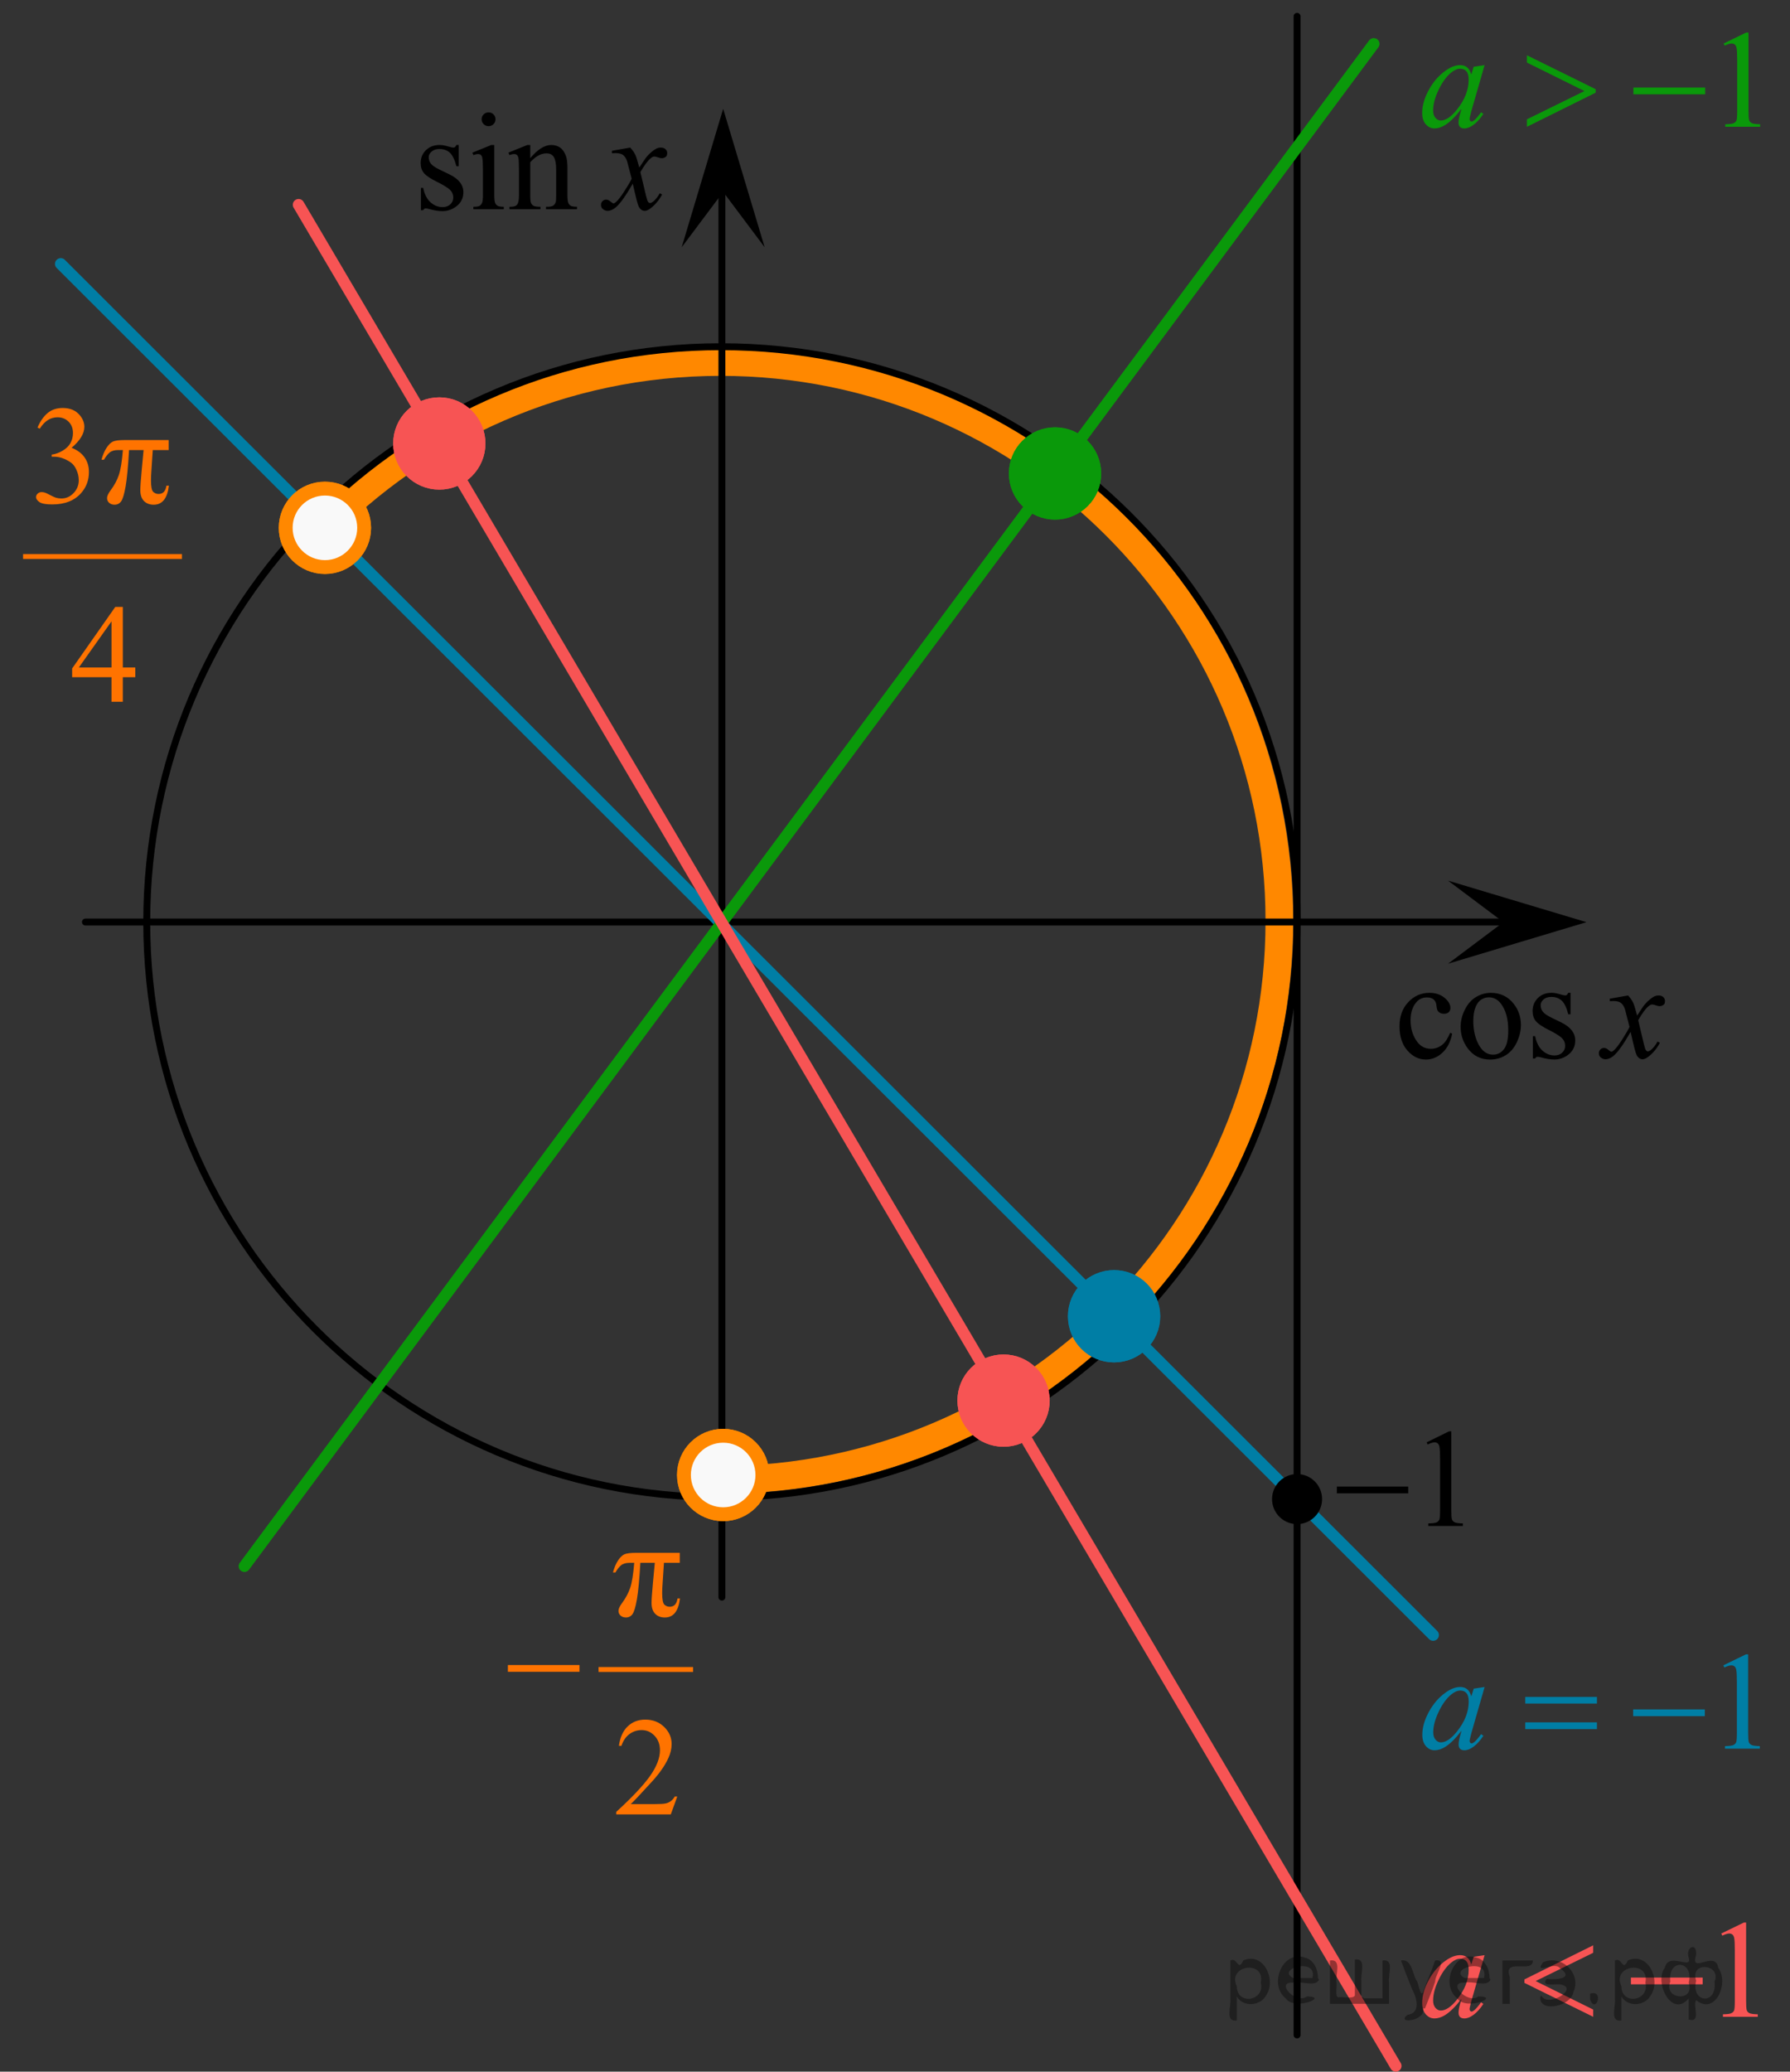 <?xml version="1.0" encoding="utf-8"?>
<!-- Generator: Adobe Illustrator 27.2.0, SVG Export Plug-In . SVG Version: 6.00 Build 0)  -->
<svg version="1.1" id="Слой_1" xmlns="http://www.w3.org/2000/svg" xmlns:xlink="http://www.w3.org/1999/xlink" x="0px" y="0px"
	 width="194.079px" height="224.554px" viewBox="0 0 194.079 224.554" enable-background="new 0 0 194.079 224.554"
	 xml:space="preserve">
<rect x="0" y="0" width="194.079" height="224.554" fill="#333333" stroke="none"/>
<line fill="none" stroke="#000000" stroke-width="0.75" stroke-linecap="round" stroke-linejoin="round" stroke-miterlimit="8" x1="140.634" y1="220.577" x2="140.634" y2="1.769"/>
<path fill="none" stroke="#FF8800" stroke-width="3" stroke-miterlimit="8" d="M34.528,57.766
	c11.018-11.421,26.482-18.526,43.605-18.526c33.458,0,60.581,27.123,60.581,60.581s-27.123,60.581-60.581,60.581"/>
<line fill="none" stroke="#000000" stroke-width="0.75" stroke-linecap="round" stroke-linejoin="round" stroke-miterlimit="8" x1="78.272" y1="19.3" x2="78.272" y2="173.114"/>
<line fill="none" stroke="#000000" stroke-width="0.75" stroke-linecap="round" stroke-linejoin="round" stroke-miterlimit="8" x1="9.263" y1="99.942" x2="166.161" y2="99.942"/>
<path fill="none" stroke="#000000" stroke-width="0.75" stroke-linecap="round" stroke-linejoin="round" stroke-miterlimit="8" d="
	M78.17,37.581c-34.384,0-62.26,27.918-62.26,62.361s27.874,62.359,62.26,62.359c34.39,0,62.464-28.145,62.464-62.586
	S112.56,37.581,78.17,37.581L78.17,37.581z"/>
<g>
	<path fill="#F9F9F9" stroke="#FF8800" stroke-width="1.5" stroke-miterlimit="10" d="M78.411,155.627
		c-2.353,0-4.254,1.898-4.254,4.25c0,2.345,1.901,4.252,4.254,4.252c2.341,0,4.25-1.907,4.25-4.252
		C82.658,157.525,80.756,155.627,78.411,155.627L78.411,155.627z"/>
	<path fill="#F9F9F9" stroke="#FF8800" stroke-width="1.5" stroke-miterlimit="10" d="M78.411,155.627
		c-2.353,0-4.254,1.898-4.254,4.25c0,2.345,1.901,4.252,4.254,4.252c2.341,0,4.25-1.907,4.25-4.252
		C82.658,157.525,80.756,155.627,78.411,155.627L78.411,155.627z"/>
</g>
<polygon points="163.007,99.956 157.006,95.456 172.013,99.956 157.006,104.456 "/>
<polygon points="78.409,20.8 73.909,26.806 78.409,11.794 82.909,26.806 "/>
<line fill="none" stroke="#007EA5" stroke-width="1.25" stroke-linecap="round" stroke-linejoin="round" stroke-miterlimit="8" x1="6.587" y1="28.604" x2="155.386" y2="177.224"/>
<line fill="none" stroke="#0A990A" stroke-width="1.25" stroke-linecap="round" stroke-linejoin="round" stroke-miterlimit="8" x1="26.502" y1="169.761" x2="148.946" y2="4.756"/>
<line fill="none" stroke="#F75454" stroke-width="1.25" stroke-linecap="round" stroke-linejoin="round" stroke-miterlimit="8" x1="32.374" y1="22.194" x2="151.333" y2="223.929"/>
<g>
	<path fill="#0A990A" stroke="#0A990A" stroke-width="1.5" stroke-miterlimit="10" d="M114.393,47.069
		c-2.35,0-4.253,1.897-4.253,4.25c0,2.347,1.903,4.252,4.253,4.252c2.341,0,4.251-1.905,4.251-4.252
		C118.64,48.971,116.739,47.069,114.393,47.069L114.393,47.069z"/>
	<path fill="#0A990A" stroke="#0A990A" stroke-width="1.5" stroke-miterlimit="10" d="M114.393,47.069
		c-2.35,0-4.253,1.897-4.253,4.25c0,2.347,1.903,4.252,4.253,4.252c2.341,0,4.251-1.905,4.251-4.252
		C118.64,48.971,116.739,47.069,114.393,47.069L114.393,47.069z"/>
</g>
<g>
	<path fill="#007EA5" stroke="#007EA5" stroke-width="1.5" stroke-miterlimit="10" d="M120.794,138.421
		c-2.35,0-4.253,1.897-4.253,4.25c0,2.347,1.903,4.252,4.253,4.252c2.341,0,4.251-1.905,4.251-4.252
		C125.041,140.323,123.14,138.421,120.794,138.421L120.794,138.421z"/>
	<path fill="#007EA5" stroke="#007EA5" stroke-width="1.5" stroke-miterlimit="10" d="M120.794,138.421
		c-2.35,0-4.253,1.897-4.253,4.25c0,2.347,1.903,4.252,4.253,4.252c2.341,0,4.251-1.905,4.251-4.252
		C125.041,140.323,123.14,138.421,120.794,138.421L120.794,138.421z"/>
</g>
<g>
	<path fill="#F75454" stroke="#F75454" stroke-width="1.5" stroke-miterlimit="10" d="M47.633,43.819
		c-2.35,0-4.253,1.897-4.253,4.25c0,2.347,1.903,4.252,4.253,4.252c2.341,0,4.251-1.905,4.251-4.252
		C51.88,45.721,49.979,43.819,47.633,43.819L47.633,43.819z"/>
	<path fill="#F75454" stroke="#F75454" stroke-width="1.5" stroke-miterlimit="10" d="M47.633,43.819
		c-2.35,0-4.253,1.897-4.253,4.25c0,2.347,1.903,4.252,4.253,4.252c2.341,0,4.251-1.905,4.251-4.252
		C51.88,45.721,49.979,43.819,47.633,43.819L47.633,43.819z"/>
</g>
<g>
	<path fill="#F75454" stroke="#F75454" stroke-width="1.5" stroke-miterlimit="10" d="M108.81,147.564
		c-2.35,0-4.253,1.897-4.253,4.25c0,2.347,1.903,4.252,4.253,4.252c2.341,0,4.251-1.905,4.251-4.252
		C113.057,149.466,111.156,147.564,108.81,147.564L108.81,147.564z"/>
	<path fill="#F75454" stroke="#F75454" stroke-width="1.5" stroke-miterlimit="10" d="M108.81,147.564
		c-2.35,0-4.253,1.897-4.253,4.25c0,2.347,1.903,4.252,4.253,4.252c2.341,0,4.251-1.905,4.251-4.252
		C113.057,149.466,111.156,147.564,108.81,147.564L108.81,147.564z"/>
</g>
<g>
	<path fill="#F9F9F9" stroke="#FF8800" stroke-width="1.5" stroke-miterlimit="10" d="M35.232,52.962
		c-2.353,0-4.254,1.898-4.254,4.25c0,2.345,1.901,4.252,4.254,4.252c2.341,0,4.25-1.907,4.25-4.252
		C39.479,54.86,37.577,52.962,35.232,52.962L35.232,52.962z"/>
	<path fill="#F9F9F9" stroke="#FF8800" stroke-width="1.5" stroke-miterlimit="10" d="M35.232,52.962
		c-2.353,0-4.254,1.898-4.254,4.25c0,2.345,1.901,4.252,4.254,4.252c2.341,0,4.25-1.907,4.25-4.252
		C39.479,54.86,37.577,52.962,35.232,52.962L35.232,52.962z"/>
</g>
<g>
	<defs>
		<polygon id="SVGID_1_" points="52.258,199.967 78.409,199.967 78.409,159.878 52.258,159.878 52.258,199.967 		"/>
	</defs>
	<clipPath id="SVGID_00000035497720582070522730000015047761519130808969_">
		<use xlink:href="#SVGID_1_"  overflow="visible"/>
	</clipPath>
	
		<line clip-path="url(#SVGID_00000035497720582070522730000015047761519130808969_)" fill="#FF7300" stroke="#FF7300" stroke-width="0.532" stroke-linecap="square" stroke-miterlimit="10" x1="65.161" y1="180.96" x2="74.882" y2="180.96"/>
	<g clip-path="url(#SVGID_00000035497720582070522730000015047761519130808969_)">
		<path fill="#FF7300" d="M73.703,168.314v1.084h-1.715l-0.148,2.257c-0.03,0.391-0.044,0.731-0.044,1.018
			c0,0.688,0.08,1.107,0.24,1.258c0.16,0.151,0.353,0.227,0.58,0.227c0.473,0,0.754-0.299,0.843-0.898h0.266
			c-0.163,1.376-0.71,2.064-1.641,2.064c-0.434,0-0.782-0.134-1.046-0.401c-0.264-0.267-0.396-0.663-0.396-1.188
			c0-0.347,0.052-1.079,0.155-2.198l0.2-2.138h-1.567c-0.103,1.802-0.228,3.118-0.373,3.949
			c-0.145,0.832-0.306,1.369-0.481,1.611c-0.175,0.243-0.413,0.364-0.713,0.364c-0.227,0-0.417-0.067-0.573-0.2
			c-0.155-0.134-0.233-0.31-0.233-0.527c0-0.208,0.133-0.493,0.399-0.855c0.389-0.524,0.68-1.07,0.872-1.637
			c0.192-0.566,0.337-1.469,0.436-2.706h-0.503c-0.404,0-0.713,0.09-0.928,0.271s-0.417,0.44-0.61,0.776h-0.266
			c0.143-0.53,0.328-0.966,0.554-1.307c0.227-0.342,0.46-0.565,0.699-0.669
			c0.239-0.103,0.664-0.155,1.275-0.155H73.703z"/>
	</g>
	<g clip-path="url(#SVGID_00000035497720582070522730000015047761519130808969_)">
		<path fill="#FF7300" d="M73.433,194.729l-0.703,1.938h-5.914v-0.274c1.74-1.594,2.964-2.897,3.674-3.906
			c0.71-1.01,1.065-1.933,1.065-2.769c0-0.639-0.195-1.164-0.584-1.574c-0.39-0.411-0.855-0.616-1.397-0.616
			c-0.493,0-0.935,0.144-1.327,0.434c-0.392,0.29-0.682,0.715-0.869,1.273h-0.273
			c0.123-0.915,0.44-1.618,0.95-2.108s1.147-0.735,1.911-0.735c0.813,0,1.492,0.263,2.037,0.787
			c0.544,0.525,0.817,1.144,0.817,1.856c0,0.51-0.118,1.02-0.355,1.529c-0.365,0.802-0.956,1.651-1.774,2.547
			c-1.228,1.347-1.994,2.158-2.299,2.436h2.617c0.532,0,0.905-0.019,1.12-0.06
			c0.214-0.039,0.408-0.12,0.581-0.241c0.172-0.121,0.323-0.293,0.451-0.516H73.433z"/>
	</g>
	<g clip-path="url(#SVGID_00000035497720582070522730000015047761519130808969_)">
		<path fill="#FF7300" d="M55.067,180.476h7.762v0.734h-7.762V180.476z"/>
	</g>
</g>
<g>
	<defs>
		<polygon id="SVGID_00000127001938273024808900000003281629253060121518_" points="0,79.329 23.529,79.329 23.529,39.24 
			0,39.24 0,79.329 		"/>
	</defs>
	<clipPath id="SVGID_00000080196555735263754590000004894781951337197469_">
		<use xlink:href="#SVGID_00000127001938273024808900000003281629253060121518_"  overflow="visible"/>
	</clipPath>
	
		<line clip-path="url(#SVGID_00000080196555735263754590000004894781951337197469_)" fill="#FF7300" stroke="#FF7300" stroke-width="0.532" stroke-linecap="square" stroke-miterlimit="10" x1="2.768" y1="60.321" x2="19.463" y2="60.321"/>
	<g clip-path="url(#SVGID_00000080196555735263754590000004894781951337197469_)">
		<path fill="#FF7300" d="M4.068,46.346c0.288-0.679,0.651-1.202,1.089-1.57c0.439-0.369,0.985-0.554,1.639-0.554
			c0.808,0,1.427,0.263,1.858,0.787c0.327,0.392,0.491,0.81,0.491,1.255c0,0.732-0.461,1.49-1.383,2.272
			c0.62,0.242,1.088,0.589,1.405,1.039c0.317,0.45,0.476,0.981,0.476,1.589c0,0.871-0.278,1.626-0.833,2.265
			c-0.724,0.832-1.772,1.247-3.144,1.247c-0.679,0-1.141-0.084-1.387-0.252c-0.245-0.168-0.368-0.349-0.368-0.542
			c0-0.144,0.058-0.27,0.174-0.379c0.117-0.108,0.257-0.163,0.42-0.163c0.123,0,0.25,0.019,0.379,0.06
			c0.085,0.024,0.275,0.115,0.572,0.271c0.297,0.156,0.503,0.249,0.617,0.278c0.183,0.055,0.379,0.082,0.587,0.082
			c0.505,0,0.945-0.195,1.319-0.587c0.374-0.391,0.561-0.854,0.561-1.388c0-0.392-0.087-0.772-0.26-1.144
			c-0.129-0.277-0.271-0.487-0.424-0.632c-0.213-0.197-0.505-0.377-0.877-0.538
			c-0.372-0.16-0.75-0.241-1.137-0.241H5.607v-0.223c0.392-0.05,0.784-0.19,1.178-0.423
			c0.394-0.233,0.68-0.513,0.858-0.839c0.179-0.327,0.268-0.685,0.268-1.077c0-0.51-0.16-0.922-0.479-1.236
			c-0.32-0.315-0.718-0.472-1.193-0.472c-0.768,0-1.41,0.411-1.925,1.232L4.068,46.346z"/>
	</g>
	<g clip-path="url(#SVGID_00000080196555735263754590000004894781951337197469_)">
		<path fill="#FF7300" d="M18.288,47.697v1.084h-1.725l-0.149,2.257c-0.029,0.391-0.044,0.731-0.044,1.018
			c0,0.688,0.081,1.107,0.242,1.258c0.161,0.151,0.355,0.227,0.584,0.227c0.476,0,0.758-0.299,0.848-0.898h0.268
			c-0.164,1.376-0.714,2.064-1.65,2.064c-0.436,0-0.787-0.134-1.052-0.401c-0.266-0.267-0.398-0.663-0.398-1.188
			c0-0.347,0.052-1.079,0.156-2.198l0.201-2.138h-1.576c-0.104,1.802-0.229,3.118-0.376,3.949
			c-0.146,0.832-0.307,1.369-0.483,1.611c-0.176,0.243-0.415,0.364-0.717,0.364c-0.228,0-0.42-0.067-0.576-0.2
			c-0.156-0.134-0.234-0.31-0.234-0.527c0-0.208,0.134-0.493,0.401-0.855c0.392-0.524,0.684-1.07,0.877-1.637
			s0.339-1.469,0.439-2.706h-0.505c-0.407,0-0.717,0.09-0.933,0.271c-0.215,0.181-0.42,0.44-0.613,0.776h-0.268
			c0.144-0.53,0.33-0.966,0.558-1.307c0.228-0.342,0.462-0.565,0.702-0.669c0.241-0.103,0.668-0.155,1.283-0.155
			H18.288z"/>
	</g>
	<g clip-path="url(#SVGID_00000080196555735263754590000004894781951337197469_)">
		<path fill="#FF7300" d="M14.669,72.348v1.055h-1.353v2.658h-1.227v-2.658H7.823v-0.95l4.676-6.668h0.818v6.564
			H14.669z M12.09,72.348v-4.996l-3.539,4.996H12.09z"/>
	</g>
</g>
<g>
	<defs>
		<polygon id="SVGID_00000127036835718960533090000017599719570073576868_" points="42.797,26.806 75.917,26.806 
			75.917,8.935 42.797,8.935 42.797,26.806 		"/>
	</defs>
	<clipPath id="SVGID_00000156568295850892811090000008423715747565466279_">
		<use xlink:href="#SVGID_00000127036835718960533090000017599719570073576868_"  overflow="visible"/>
	</clipPath>
	<g clip-path="url(#SVGID_00000156568295850892811090000008423715747565466279_)">
		<path d="M49.73,15.716v2.304h-0.245c-0.188-0.724-0.429-1.216-0.723-1.477s-0.668-0.392-1.123-0.392
			c-0.346,0-0.625,0.092-0.837,0.273c-0.212,0.183-0.319,0.384-0.319,0.606c0,0.275,0.079,0.512,0.237,0.709
			c0.153,0.202,0.464,0.416,0.934,0.643l1.082,0.523c1.003,0.487,1.504,1.13,1.504,1.928
			c0,0.615-0.233,1.111-0.7,1.487c-0.467,0.377-0.99,0.565-1.568,0.565c-0.415,0-0.889-0.074-1.423-0.222
			c-0.163-0.049-0.296-0.074-0.4-0.074c-0.114,0-0.203,0.065-0.267,0.192H45.639v-2.415h0.245
			c0.138,0.69,0.402,1.209,0.793,1.559c0.39,0.35,0.828,0.524,1.312,0.524c0.341,0,0.619-0.1,0.834-0.3
			c0.215-0.199,0.322-0.439,0.322-0.72c0-0.34-0.12-0.625-0.359-0.856c-0.24-0.231-0.718-0.524-1.435-0.879
			c-0.716-0.353-1.186-0.674-1.408-0.959c-0.222-0.281-0.334-0.636-0.334-1.063c0-0.557,0.191-1.022,0.574-1.395
			c0.383-0.374,0.878-0.561,1.486-0.561c0.267,0,0.59,0.057,0.971,0.17c0.252,0.074,0.42,0.11,0.504,0.11
			c0.079,0,0.141-0.017,0.185-0.051c0.044-0.035,0.097-0.111,0.156-0.23H49.73z"/>
		<path d="M53.592,15.716v5.435c0,0.423,0.031,0.705,0.093,0.846c0.062,0.14,0.153,0.244,0.274,0.314
			s0.342,0.103,0.663,0.103v0.266h-3.298v-0.266c0.331,0,0.554-0.032,0.667-0.096
			c0.113-0.065,0.204-0.17,0.271-0.318c0.066-0.147,0.1-0.431,0.1-0.849v-2.606
			c0-0.733-0.022-1.208-0.067-1.425c-0.035-0.158-0.089-0.268-0.163-0.329s-0.175-0.092-0.304-0.092
			c-0.139,0-0.307,0.037-0.504,0.11l-0.103-0.266l2.045-0.827H53.592z M52.976,12.18
			c0.207,0,0.384,0.072,0.53,0.218c0.145,0.144,0.219,0.32,0.219,0.527s-0.073,0.384-0.219,0.532
			c-0.146,0.147-0.323,0.221-0.53,0.221s-0.385-0.073-0.534-0.221c-0.148-0.148-0.222-0.325-0.222-0.532
			s0.073-0.383,0.219-0.527C52.585,12.252,52.764,12.18,52.976,12.18z"/>
		<path d="M57.492,17.149c0.795-0.955,1.554-1.433,2.275-1.433c0.371,0,0.69,0.093,0.956,0.277
			c0.267,0.185,0.479,0.488,0.638,0.911c0.108,0.296,0.163,0.749,0.163,1.359v2.887
			c0,0.428,0.035,0.719,0.104,0.871c0.054,0.123,0.142,0.219,0.263,0.288s0.345,0.103,0.671,0.103v0.266H59.204
			v-0.266h0.141c0.316,0,0.537-0.048,0.663-0.144c0.126-0.096,0.214-0.237,0.263-0.424
			c0.019-0.074,0.03-0.306,0.03-0.694v-2.769c0-0.615-0.081-1.062-0.241-1.341
			c-0.161-0.277-0.431-0.417-0.811-0.417c-0.588,0-1.173,0.32-1.756,0.96v3.566c0,0.458,0.027,0.741,0.082,0.849
			c0.069,0.144,0.164,0.248,0.285,0.315s0.367,0.1,0.737,0.1v0.266h-3.357v-0.266h0.148
			c0.346,0,0.58-0.088,0.701-0.263c0.121-0.174,0.182-0.508,0.182-1v-2.511c0-0.811-0.019-1.307-0.056-1.483
			c-0.037-0.178-0.094-0.298-0.17-0.362c-0.077-0.064-0.179-0.096-0.308-0.096c-0.139,0-0.304,0.037-0.497,0.11
			l-0.111-0.266l2.046-0.827h0.319V17.149z"/>
	</g>
	<g clip-path="url(#SVGID_00000156568295850892811090000008423715747565466279_)">
		<path d="M68.329,15.997c0.242,0.257,0.425,0.513,0.548,0.769c0.089,0.177,0.235,0.643,0.438,1.395l0.652-0.975
			c0.173-0.236,0.383-0.462,0.63-0.676s0.464-0.36,0.652-0.44c0.119-0.049,0.249-0.074,0.393-0.074
			c0.212,0,0.382,0.057,0.508,0.17s0.189,0.251,0.189,0.414c0,0.186-0.037,0.315-0.111,0.384
			c-0.139,0.123-0.297,0.185-0.475,0.185c-0.103,0-0.215-0.022-0.334-0.066c-0.232-0.079-0.388-0.118-0.467-0.118
			c-0.119,0-0.26,0.069-0.423,0.207c-0.306,0.256-0.672,0.75-1.097,1.483l0.607,2.54
			c0.094,0.39,0.173,0.622,0.237,0.698c0.065,0.076,0.128,0.114,0.193,0.114c0.103,0,0.225-0.057,0.363-0.17
			c0.272-0.227,0.504-0.521,0.697-0.886l0.259,0.133c-0.311,0.581-0.707,1.063-1.186,1.447
			c-0.272,0.217-0.501,0.324-0.69,0.324c-0.276,0-0.497-0.154-0.66-0.465c-0.103-0.191-0.318-1.019-0.644-2.481
			c-0.771,1.334-1.389,2.192-1.853,2.576c-0.302,0.246-0.593,0.369-0.875,0.369c-0.197,0-0.378-0.071-0.541-0.214
			c-0.119-0.108-0.178-0.253-0.178-0.435c0-0.162,0.055-0.298,0.163-0.406c0.109-0.108,0.242-0.162,0.4-0.162
			c0.158,0,0.326,0.079,0.504,0.236c0.128,0.113,0.227,0.17,0.296,0.17c0.06,0,0.136-0.04,0.23-0.118
			c0.232-0.188,0.548-0.591,0.949-1.211c0.4-0.62,0.662-1.068,0.786-1.344
			c-0.307-1.196-0.472-1.829-0.497-1.897c-0.114-0.32-0.262-0.547-0.445-0.68
			c-0.183-0.133-0.452-0.199-0.808-0.199c-0.114,0-0.245,0.005-0.393,0.015v-0.266L68.329,15.997z"/>
	</g>
</g>
<g>
	<defs>
		<polygon id="SVGID_00000020393969917122180620000009245065131380183432_" points="148.946,118.797 183.377,118.797 
			183.377,103.548 148.946,103.548 148.946,118.797 		"/>
	</defs>
	<clipPath id="SVGID_00000053544853981569771790000012547392366614002599_">
		<use xlink:href="#SVGID_00000020393969917122180620000009245065131380183432_"  overflow="visible"/>
	</clipPath>
	<g clip-path="url(#SVGID_00000053544853981569771790000012547392366614002599_)">
		<path d="M157.451,112.047c-0.183,0.898-0.54,1.59-1.073,2.073c-0.532,0.484-1.121,0.726-1.768,0.726
			c-0.769,0-1.44-0.324-2.012-0.975c-0.572-0.65-0.858-1.529-0.858-2.636c0-1.072,0.316-1.943,0.95-2.614
			c0.634-0.67,1.395-1.005,2.282-1.005c0.666,0,1.213,0.178,1.643,0.532c0.429,0.355,0.644,0.724,0.644,1.105
			c0,0.19-0.06,0.342-0.182,0.458c-0.121,0.117-0.29,0.176-0.507,0.176c-0.291,0-0.51-0.095-0.658-0.283
			c-0.084-0.104-0.14-0.303-0.166-0.596c-0.027-0.293-0.127-0.517-0.3-0.67c-0.173-0.149-0.412-0.224-0.718-0.224
			c-0.493,0-0.89,0.184-1.19,0.551c-0.399,0.486-0.6,1.13-0.6,1.929c0,0.815,0.198,1.532,0.596,2.155
			c0.397,0.623,0.933,0.935,1.608,0.935c0.483,0,0.918-0.166,1.303-0.499c0.271-0.229,0.534-0.643,0.791-1.243
			L157.451,112.047z"/>
		<path d="M161.643,107.617c1.025,0,1.849,0.393,2.471,1.177c0.527,0.67,0.791,1.44,0.791,2.308
			c0,0.611-0.145,1.228-0.436,1.855c-0.291,0.625-0.691,1.097-1.202,1.415c-0.51,0.317-1.079,0.476-1.705,0.476
			c-1.02,0-1.832-0.409-2.434-1.228c-0.508-0.69-0.762-1.464-0.762-2.322c0-0.626,0.154-1.248,0.462-1.865
			c0.309-0.618,0.714-1.075,1.217-1.37C160.548,107.764,161.081,107.617,161.643,107.617z M161.414,108.101
			c-0.262,0-0.524,0.078-0.788,0.234s-0.477,0.431-0.64,0.822c-0.163,0.393-0.244,0.896-0.244,1.512
			c0,0.993,0.196,1.85,0.588,2.569s0.908,1.079,1.55,1.079c0.478,0,0.873-0.198,1.184-0.596
			c0.31-0.397,0.466-1.079,0.466-2.048c0-1.211-0.259-2.164-0.776-2.858
			C162.402,108.339,161.956,108.101,161.414,108.101z"/>
		<path d="M170.283,107.617v2.323h-0.244c-0.188-0.73-0.428-1.226-0.722-1.489c-0.293-0.263-0.667-0.395-1.12-0.395
			c-0.346,0-0.624,0.092-0.836,0.275s-0.318,0.388-0.318,0.61c0,0.278,0.079,0.517,0.236,0.715
			c0.153,0.204,0.464,0.42,0.933,0.648l1.08,0.528c1.001,0.491,1.501,1.139,1.501,1.943
			c0,0.62-0.232,1.12-0.698,1.5c-0.467,0.38-0.988,0.569-1.565,0.569c-0.415,0-0.888-0.074-1.421-0.223
			c-0.162-0.05-0.296-0.074-0.399-0.074c-0.113,0-0.202,0.065-0.267,0.193H166.2v-2.435h0.243
			c0.139,0.694,0.402,1.218,0.792,1.57s0.826,0.529,1.31,0.529c0.34,0,0.617-0.101,0.832-0.302
			s0.321-0.443,0.321-0.727c0-0.342-0.119-0.63-0.358-0.863s-0.717-0.528-1.432-0.886s-1.184-0.681-1.405-0.968
			c-0.222-0.283-0.333-0.641-0.333-1.072c0-0.561,0.191-1.03,0.573-1.407c0.383-0.378,0.877-0.566,1.483-0.566
			c0.267,0,0.589,0.058,0.969,0.171c0.252,0.075,0.419,0.112,0.503,0.112c0.079,0,0.141-0.018,0.185-0.053
			c0.044-0.034,0.096-0.111,0.155-0.231H170.283z"/>
	</g>
	<g clip-path="url(#SVGID_00000053544853981569771790000012547392366614002599_)">
		<path d="M176.521,107.9c0.241,0.258,0.424,0.517,0.547,0.774c0.089,0.179,0.234,0.647,0.436,1.407l0.651-0.983
			c0.173-0.238,0.382-0.465,0.629-0.681c0.246-0.216,0.463-0.364,0.65-0.443c0.118-0.05,0.249-0.074,0.393-0.074
			c0.212,0,0.381,0.057,0.507,0.171c0.125,0.114,0.189,0.253,0.189,0.417c0,0.189-0.037,0.318-0.111,0.388
			c-0.138,0.124-0.296,0.185-0.474,0.185c-0.103,0-0.214-0.022-0.332-0.066c-0.232-0.08-0.388-0.119-0.467-0.119
			c-0.118,0-0.259,0.069-0.421,0.208c-0.307,0.258-0.671,0.757-1.096,1.497l0.607,2.561
			c0.093,0.393,0.172,0.627,0.236,0.704s0.128,0.115,0.192,0.115c0.103,0,0.225-0.057,0.362-0.171
			c0.272-0.229,0.503-0.526,0.695-0.894l0.259,0.134c-0.31,0.586-0.705,1.072-1.184,1.46
			c-0.272,0.218-0.5,0.327-0.688,0.327c-0.276,0-0.496-0.156-0.658-0.469c-0.103-0.194-0.318-1.028-0.644-2.502
			c-0.769,1.345-1.386,2.211-1.85,2.599c-0.301,0.248-0.592,0.372-0.873,0.372c-0.197,0-0.377-0.072-0.54-0.216
			c-0.118-0.109-0.178-0.256-0.178-0.44c0-0.164,0.055-0.3,0.163-0.409s0.241-0.164,0.399-0.164
			s0.325,0.079,0.503,0.238c0.128,0.114,0.227,0.171,0.296,0.171c0.06,0,0.136-0.039,0.23-0.119
			c0.231-0.189,0.547-0.596,0.947-1.221c0.399-0.626,0.66-1.077,0.783-1.355
			c-0.306-1.206-0.471-1.844-0.495-1.913c-0.113-0.323-0.262-0.551-0.444-0.685
			c-0.182-0.134-0.451-0.201-0.806-0.201c-0.113,0-0.244,0.006-0.393,0.016v-0.269L176.521,107.9z"/>
	</g>
</g>
<g>
	<defs>
		<polygon id="SVGID_00000029016618942774921710000004258219029634723720_" points="151.299,17.871 194.079,17.871 194.079,0 
			151.299,0 151.299,17.871 		"/>
	</defs>
	<clipPath id="SVGID_00000001645997566022373820000012352547882610231689_">
		<use xlink:href="#SVGID_00000029016618942774921710000004258219029634723720_"  overflow="visible"/>
	</clipPath>
	<g clip-path="url(#SVGID_00000001645997566022373820000012352547882610231689_)">
		<path fill="#0A990A" d="M186.887,4.713l2.445-1.188h0.245v8.454c0,0.561,0.023,0.911,0.07,1.049
			s0.144,0.243,0.293,0.317c0.147,0.073,0.449,0.115,0.904,0.125v0.273h-3.78v-0.273
			c0.475-0.01,0.78-0.05,0.919-0.122c0.139-0.071,0.234-0.167,0.289-0.287c0.055-0.121,0.081-0.481,0.081-1.082
			V6.574c0-0.728-0.024-1.195-0.073-1.402c-0.035-0.157-0.098-0.273-0.19-0.347
			c-0.092-0.074-0.201-0.111-0.33-0.111c-0.183,0-0.438,0.076-0.764,0.23L186.887,4.713z"/>
	</g>
	<g clip-path="url(#SVGID_00000001645997566022373820000012352547882610231689_)">
		<path fill="#0A990A" d="M160.966,7.061l-1.445,5.007l-0.163,0.672c-0.015,0.064-0.022,0.118-0.022,0.162
			c0,0.079,0.025,0.147,0.074,0.207c0.04,0.044,0.089,0.066,0.148,0.066c0.065,0,0.148-0.039,0.252-0.118
			c0.193-0.143,0.45-0.439,0.771-0.886l0.252,0.177c-0.342,0.512-0.692,0.902-1.053,1.17
			c-0.361,0.269-0.694,0.402-1.001,0.402c-0.212,0-0.372-0.053-0.477-0.158c-0.106-0.105-0.16-0.26-0.16-0.462
			c0-0.241,0.055-0.559,0.163-0.952l0.156-0.554c-0.647,0.842-1.243,1.43-1.786,1.765
			c-0.391,0.241-0.773,0.361-1.149,0.361c-0.36,0-0.672-0.148-0.934-0.446s-0.393-0.708-0.393-1.23
			c0-0.782,0.235-1.608,0.707-2.477c0.473-0.869,1.071-1.565,1.798-2.086c0.568-0.414,1.105-0.621,1.608-0.621
			c0.302,0,0.552,0.079,0.752,0.236c0.2,0.158,0.352,0.419,0.456,0.783l0.267-0.842L160.966,7.061z M158.327,7.446
			c-0.316,0-0.652,0.147-1.008,0.442c-0.504,0.419-0.952,1.039-1.346,1.861c-0.393,0.821-0.589,1.565-0.589,2.229
			c0,0.335,0.084,0.6,0.252,0.794s0.36,0.291,0.578,0.291c0.539,0,1.124-0.396,1.757-1.188
			c0.845-1.053,1.268-2.134,1.268-3.241c0-0.418-0.082-0.721-0.245-0.908S158.609,7.446,158.327,7.446z"/>
	</g>
	<g clip-path="url(#SVGID_00000001645997566022373820000012352547882610231689_)">
		<path fill="#0A990A" d="M165.554,13.744v-0.812l6.24-3.063l-6.24-3.087v-0.79l7.456,3.677v0.377L165.554,13.744z"/>
		<path fill="#0A990A" d="M177.1,9.491h7.782v0.731h-7.782V9.491z"/>
	</g>
</g>
<g>
	<defs>
		<polygon id="SVGID_00000049186393435606956420000014727335003121820834_" points="151.333,193.667 194.044,193.667 
			194.044,175.796 151.333,175.796 151.333,193.667 		"/>
	</defs>
	<clipPath id="SVGID_00000137125862397058889920000012251598097314769051_">
		<use xlink:href="#SVGID_00000049186393435606956420000014727335003121820834_"  overflow="visible"/>
	</clipPath>
	<g clip-path="url(#SVGID_00000137125862397058889920000012251598097314769051_)">
		<path fill="#007EA5" d="M186.856,180.509l2.441-1.188h0.244v8.454c0,0.561,0.023,0.911,0.07,1.049
			s0.144,0.243,0.293,0.317c0.147,0.073,0.448,0.115,0.902,0.125v0.273h-3.773v-0.273
			c0.474-0.01,0.779-0.05,0.917-0.122c0.139-0.071,0.234-0.167,0.289-0.287c0.054-0.121,0.081-0.481,0.081-1.082
			v-5.405c0-0.728-0.024-1.195-0.074-1.402c-0.034-0.157-0.098-0.273-0.189-0.347
			c-0.091-0.074-0.201-0.111-0.329-0.111c-0.183,0-0.436,0.076-0.763,0.23L186.856,180.509z"/>
	</g>
	<g clip-path="url(#SVGID_00000137125862397058889920000012251598097314769051_)">
		<path fill="#007EA5" d="M160.969,182.857l-1.442,5.007l-0.163,0.672c-0.015,0.064-0.022,0.118-0.022,0.162
			c0,0.079,0.024,0.147,0.074,0.207c0.039,0.044,0.089,0.066,0.147,0.066c0.065,0,0.148-0.039,0.252-0.118
			c0.192-0.143,0.449-0.439,0.769-0.886l0.252,0.177c-0.341,0.512-0.691,0.902-1.051,1.17
			c-0.36,0.269-0.693,0.402-0.999,0.402c-0.212,0-0.371-0.053-0.477-0.158s-0.159-0.26-0.159-0.462
			c0-0.241,0.055-0.559,0.163-0.952l0.155-0.554c-0.646,0.842-1.241,1.43-1.783,1.765
			c-0.39,0.241-0.772,0.361-1.147,0.361c-0.36,0-0.671-0.148-0.933-0.446c-0.261-0.298-0.392-0.708-0.392-1.23
			c0-0.782,0.235-1.608,0.706-2.477c0.472-0.869,1.069-1.565,1.795-2.086c0.567-0.414,1.103-0.621,1.605-0.621
			c0.301,0,0.552,0.079,0.752,0.236c0.199,0.158,0.351,0.419,0.455,0.783l0.266-0.842L160.969,182.857z
			 M158.335,183.242c-0.316,0-0.651,0.147-1.007,0.442c-0.503,0.419-0.951,1.039-1.343,1.861
			c-0.393,0.821-0.589,1.565-0.589,2.229c0,0.335,0.084,0.6,0.252,0.794c0.167,0.194,0.36,0.291,0.577,0.291
			c0.537,0,1.122-0.396,1.754-1.188c0.844-1.053,1.266-2.134,1.266-3.241c0-0.418-0.082-0.721-0.244-0.908
			C158.838,183.334,158.615,183.242,158.335,183.242z"/>
	</g>
	<g clip-path="url(#SVGID_00000137125862397058889920000012251598097314769051_)">
		<path fill="#007EA5" d="M165.376,183.935h7.771v0.717h-7.771V183.935z M165.376,186.69h7.771v0.731h-7.771V186.69z"/>
		<path fill="#007EA5" d="M177.073,185.287h7.771v0.731h-7.771V185.287z"/>
	</g>
</g>
<g>
	<defs>
		<polygon id="SVGID_00000158747222763728361050000014392162330037565573_" points="151.299,222.734 194.079,222.734 
			194.079,204.863 151.299,204.863 151.299,222.734 		"/>
	</defs>
	<clipPath id="SVGID_00000151521095828991157240000006126486022978935193_">
		<use xlink:href="#SVGID_00000158747222763728361050000014392162330037565573_"  overflow="visible"/>
	</clipPath>
	<g clip-path="url(#SVGID_00000151521095828991157240000006126486022978935193_)">
		<path fill="#F75454" d="M186.63,209.577l2.445-1.188h0.245v8.454c0,0.561,0.023,0.911,0.07,1.049
			s0.144,0.243,0.293,0.317c0.147,0.073,0.449,0.115,0.904,0.125v0.273h-3.78v-0.273
			c0.475-0.01,0.78-0.05,0.919-0.122c0.139-0.071,0.234-0.167,0.289-0.287c0.055-0.121,0.081-0.481,0.081-1.082
			v-5.405c0-0.728-0.024-1.195-0.073-1.402c-0.035-0.157-0.098-0.273-0.19-0.347
			c-0.092-0.074-0.201-0.111-0.33-0.111c-0.183,0-0.438,0.076-0.764,0.23L186.63,209.577z"/>
	</g>
	<g clip-path="url(#SVGID_00000151521095828991157240000006126486022978935193_)">
		<path fill="#F75454" d="M160.967,211.924l-1.445,5.007l-0.163,0.672c-0.015,0.064-0.022,0.118-0.022,0.162
			c0,0.079,0.024,0.147,0.074,0.207c0.04,0.044,0.089,0.066,0.148,0.066c0.065,0,0.148-0.039,0.252-0.118
			c0.192-0.143,0.449-0.439,0.77-0.886l0.252,0.177c-0.341,0.512-0.691,0.902-1.052,1.17
			c-0.361,0.269-0.694,0.402-1.001,0.402c-0.213,0-0.372-0.053-0.478-0.158c-0.105-0.105-0.159-0.26-0.159-0.462
			c0-0.241,0.055-0.559,0.163-0.952l0.156-0.554c-0.647,0.842-1.243,1.43-1.787,1.765
			c-0.39,0.241-0.773,0.361-1.148,0.361c-0.36,0-0.672-0.148-0.934-0.446c-0.263-0.298-0.394-0.708-0.394-1.23
			c0-0.782,0.236-1.608,0.708-2.477c0.472-0.869,1.071-1.565,1.798-2.086c0.568-0.414,1.105-0.621,1.608-0.621
			c0.301,0,0.552,0.079,0.752,0.236c0.2,0.158,0.352,0.419,0.456,0.783l0.267-0.842L160.967,211.924z
			 M158.328,212.309c-0.316,0-0.652,0.147-1.008,0.442c-0.504,0.419-0.953,1.039-1.346,1.861
			c-0.393,0.821-0.589,1.565-0.589,2.229c0,0.335,0.084,0.6,0.252,0.794s0.36,0.291,0.578,0.291
			c0.538,0,1.124-0.396,1.757-1.188c0.845-1.053,1.268-2.134,1.268-3.241c0-0.418-0.082-0.721-0.245-0.908
			S158.609,212.309,158.328,212.309z"/>
	</g>
	<g clip-path="url(#SVGID_00000151521095828991157240000006126486022978935193_)">
		<path fill="#F75454" d="M172.741,210.854v0.812l-6.241,3.064l6.241,3.094v0.782l-7.457-3.677v-0.377L172.741,210.854z"/>
		<path fill="#F75454" d="M176.831,214.354h7.782v0.731h-7.782V214.354z"/>
	</g>
</g>
<g>
	<g>
		<g>
			<g>
				<g>
					<g>
						<g>
							<g>
								<g>
									<g>
										<g>
											<g>
												<g>
													<defs>
														
															<rect id="SVGID_00000096031470196628016030000008552302681205753754_" x="142.153" y="151.598" width="19.199" height="16.561"/>
													</defs>
													<clipPath id="SVGID_00000053531750133273677580000009471864111169313692_">
														<use xlink:href="#SVGID_00000096031470196628016030000008552302681205753754_"  overflow="visible"/>
													</clipPath>
													<g clip-path="url(#SVGID_00000053531750133273677580000009471864111169313692_)">
														<g enable-background="new    ">
															<path d="M154.681,156.338l2.431-1.193h0.243v8.487c0,0.564,0.023,0.914,0.07,1.053
																c0.047,0.138,0.144,0.244,0.291,0.318s0.447,0.116,0.898,0.126v0.274h-3.756v-0.274
																c0.471-0.01,0.776-0.051,0.913-0.122c0.138-0.071,0.233-0.168,0.288-0.289
																c0.054-0.121,0.081-0.483,0.081-1.086v-5.426c0-0.731-0.025-1.2-0.074-1.408
																c-0.035-0.158-0.097-0.274-0.188-0.349c-0.091-0.074-0.2-0.111-0.328-0.111
																c-0.182,0-0.435,0.077-0.759,0.231L154.681,156.338z"/>
														</g>
													</g>
												</g>
											</g>
										</g>
									</g>
								</g>
							</g>
						</g>
					</g>
				</g>
			</g>
		</g>
	</g>
	<g>
		<g>
			<g>
				<g>
					<g>
						<g>
							<g>
								<g>
									<g>
										<g>
											<g>
												<g>
													<defs>
														
															<rect id="SVGID_00000159462442135701440940000003611974839149631885_" x="142.153" y="151.598" width="19.199" height="16.561"/>
													</defs>
													<clipPath id="SVGID_00000152971433434312928330000012361880294298069437_">
														<use xlink:href="#SVGID_00000159462442135701440940000003611974839149631885_"  overflow="visible"/>
													</clipPath>
													<g clip-path="url(#SVGID_00000152971433434312928330000012361880294298069437_)">
														<g enable-background="new    ">
															<path d="M144.948,161.134h7.734v0.734h-7.734V161.134z"/>
														</g>
													</g>
												</g>
											</g>
										</g>
									</g>
								</g>
							</g>
						</g>
					</g>
				</g>
			</g>
		</g>
	</g>
</g>
<circle stroke="#000000" stroke-width="0.75" stroke-miterlimit="10" cx="140.634" cy="162.489" r="2.338"/>
<g style="stroke:none;fill:#000;fill-opacity:0.4" > <path d="m 134.1,216.5 c 0,0.8 0,1.6 0,2.5 -1.3,0.2 -0.6,-1.5 -0.7,-2.3 0,-1.4 0,-2.8 0,-4.2 0.8,-0.4 0.8,1.3 1.4,0.0 2.2,-1.0 3.7,2.2 2.4,3.9 -0.6,1.0 -2.4,1.2 -3.1,0.0 z m 2.6,-1.6 c 0.5,-2.5 -3.7,-1.9 -2.6,0.4 0.0,2.1 3.1,1.6 2.6,-0.4 z" /> <path d="m 143.0,214.6 c -0.4,0.8 -1.9,0.1 -2.8,0.3 -2.0,-0.1 0.3,2.4 1.5,1.5 2.5,0.0 -1.4,1.6 -2.3,0.2 -1.9,-1.5 -0.3,-5.3 2.1,-4.4 0.9,0.2 1.4,1.2 1.4,2.2 z m -0.7,-0.2 c 0.6,-2.3 -4.0,-1.0 -2.1,0.0 0.7,0 1.4,-0.0 2.1,-0.0 z" /> <path d="m 147.9,216.6 c 0.6,0 1.3,0 2.0,0 0,-1.3 0,-2.7 0,-4.1 1.3,-0.2 0.6,1.5 0.7,2.3 0,0.8 0,1.6 0,2.4 -2.1,0 -4.2,0 -6.4,0 0,-1.5 0,-3.1 0,-4.7 1.3,-0.2 0.6,1.5 0.7,2.3 0.1,0.5 -0.2,1.6 0.2,1.7 0.5,-0.1 1.6,0.2 1.8,-0.2 0,-1.3 0,-2.6 0,-3.9 1.3,-0.2 0.6,1.5 0.7,2.3 0,0.5 0,1.1 0,1.7 z" /> <path d="m 154.3,217.7 c 0.3,1.4 -3.0,1.7 -1.7,0.7 1.5,-0.2 1.0,-1.9 0.5,-2.8 -0.4,-1.0 -0.8,-2.0 -1.2,-3.1 1.2,-0.2 1.2,1.4 1.7,2.2 0.2,0.2 0.4,1.9 0.7,1.2 0.4,-1.1 0.9,-2.2 1.3,-3.4 1.4,-0.2 0.0,1.5 -0.0,2.3 -0.3,0.9 -0.7,1.9 -1.1,2.9 z" /> <path d="m 161.6,214.6 c -0.4,0.8 -1.9,0.1 -2.8,0.3 -2.0,-0.1 0.3,2.4 1.5,1.5 2.5,0.0 -1.4,1.6 -2.3,0.2 -1.9,-1.5 -0.3,-5.3 2.1,-4.4 0.9,0.2 1.4,1.2 1.4,2.2 z m -0.7,-0.2 c 0.6,-2.3 -4.0,-1.0 -2.1,0.0 0.7,0 1.4,-0.0 2.1,-0.0 z" /> <path d="m 162.9,217.2 c 0,-1.5 0,-3.1 0,-4.7 1.1,0 2.2,0 3.3,0 0.0,1.5 -3.3,-0.4 -2.5,1.8 0,0.9 0,1.9 0,2.9 -0.2,0 -0.5,0 -0.7,0 z" /> <path d="m 167.1,216.3 c 0.7,1.4 4.2,-0.8 2.1,-1.2 -0.5,-0.1 -2.2,0.3 -1.5,-0.6 1.0,0.1 3.1,0.0 1.4,-1.2 -0.6,-0.7 -2.8,0.8 -1.8,-0.6 2.0,-0.9 4.2,1.2 3.3,3.2 -0.2,1.5 -3.5,2.3 -3.6,0.7 l 0,-0.1 0,-0.0 0,0 z" /> <path d="m 172.4,216.1 c 1.6,-0.5 0.6,2.3 -0.0,0.6 -0.0,-0.2 0.0,-0.4 0.0,-0.6 z" /> <path d="m 175.8,216.5 c 0,0.8 0,1.6 0,2.5 -1.3,0.2 -0.6,-1.5 -0.7,-2.3 0,-1.4 0,-2.8 0,-4.2 0.8,-0.4 0.8,1.3 1.4,0.0 2.2,-1.0 3.7,2.2 2.4,3.9 -0.6,1.0 -2.4,1.2 -3.1,0.0 z m 2.6,-1.6 c 0.5,-2.5 -3.7,-1.9 -2.6,0.4 0.0,2.1 3.1,1.6 2.6,-0.4 z" /> <path d="m 181.1,214.8 c -0.8,1.9 2.7,2.3 2.0,0.1 0.6,-2.4 -2.3,-2.7 -2.0,-0.1 z m 2.0,4.2 c 0,-0.8 0,-1.6 0,-2.4 -1.8,2.2 -3.8,-1.7 -2.6,-3.3 0.4,-1.8 3.0,0.3 2.6,-1.1 -0.4,-1.1 0.9,-1.8 0.8,-0.3 -0.7,2.2 2.1,-0.6 2.4,1.4 1.2,1.6 -0.3,5.2 -2.4,3.5 -0.4,0.6 0.6,2.5 -0.8,2.1 z m 2.8,-4.2 c 0.8,-1.9 -2.7,-2.3 -2.0,-0.1 -0.6,2.4 2.3,2.7 2.0,0.1 z" /> </g></svg>

<!--File created and owned by https://sdamgia.ru. Copying is prohibited. All rights reserved.-->
